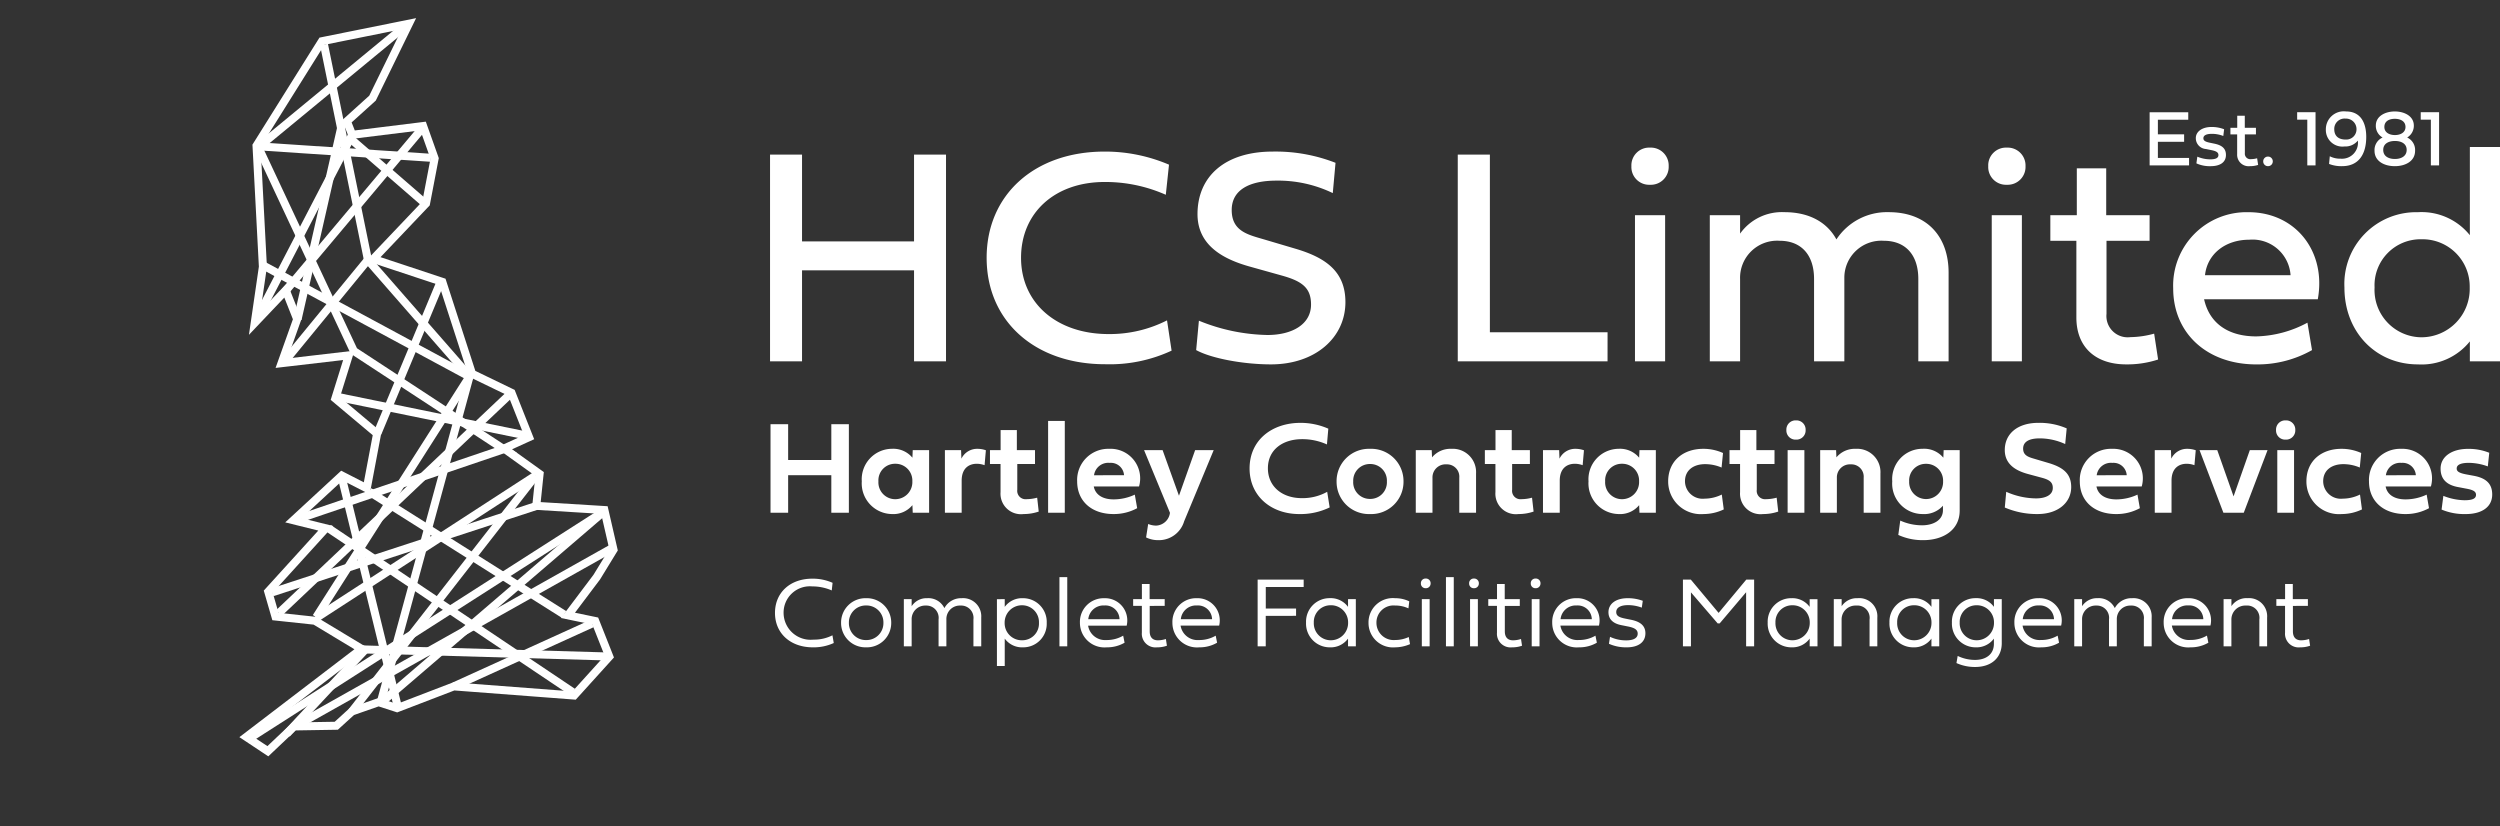 <svg xmlns="http://www.w3.org/2000/svg" width="280.68" height="92.741" viewBox="0 0 280.68 92.741"><rect x="0" y="0" width="280.68" height="92.741" fill="#333333" stroke="none"/><g transform="translate(1.57 1.568)"><g transform="translate(81.876 0)"><path d="M22.764-23.208H19.175v9.741H6.6v-9.741H3.008V0H6.6V-10.22H19.175V0h3.589ZM47.578-4.6a14.189,14.189,0,0,1-6.562,1.538c-5.828,0-9.827-3.486-9.827-8.562,0-5.059,3.794-8.511,9.382-8.511a16.691,16.691,0,0,1,6.87,1.436L47.8-22.08a18.246,18.246,0,0,0-7.229-1.47c-7.878,0-13.245,4.854-13.245,11.929,0,7.092,5.4,11.946,13.3,11.946A16.482,16.482,0,0,0,48.091-1.2ZM59.438-23.55C54.089-23.55,51-20.764,51-16.526c0,3.589,3.025,5.076,5.776,5.862L60.5-9.622c2.256.632,3.247,1.384,3.247,3.247,0,2.222-2.119,3.418-4.9,3.418a21.262,21.262,0,0,1-7.69-1.606l-.308,3.3C52.517-.342,56.106.342,59.25.342c4.956,0,8.357-2.991,8.357-6.99,0-3.435-2.2-4.99-5.623-6l-3.4-1.008c-1.846-.547-3.743-.906-3.743-3.333,0-2.256,1.982-3.3,5.024-3.3a14.129,14.129,0,0,1,6.323,1.4l.308-3.4A18.492,18.492,0,0,0,59.438-23.55Zm37.6,20.286H83.826V-23.208H80.22V0H97.036ZM103.5,0V-16.406h-3.384V0ZM101.8-19.824a2.005,2.005,0,0,0,2.1-2.085,2.005,2.005,0,0,0-2.1-2.085,1.992,1.992,0,0,0-2.085,2.085A1.992,1.992,0,0,0,101.8-19.824Zm15.09,3.076a5.76,5.76,0,0,0-4.973,2.41v-2.068h-3.4V0h3.4V-9.246a4.165,4.165,0,0,1,4.443-4.29c2.41,0,3.862,1.572,3.862,4.29V0h3.4V-9.451a4.157,4.157,0,0,1,4.443-4.084c2.41,0,3.862,1.572,3.862,4.29V0h3.4V-9.963c0-3.982-2.358-6.785-6.733-6.785a6.789,6.789,0,0,0-5.862,3.059C121.7-15.586,119.714-16.748,116.895-16.748ZM143.555,0V-16.406h-3.384V0Zm-1.692-19.824a2.005,2.005,0,0,0,2.1-2.085,2.005,2.005,0,0,0-2.1-2.085,1.992,1.992,0,0,0-2.085,2.085A1.992,1.992,0,0,0,141.863-19.824Zm16.03,6.289v-2.871h-4.871V-21.67h-3.3v5.264H146.75v2.871h2.922v8.613c0,3.333,2.153,5.264,5.588,5.264a11.086,11.086,0,0,0,3.589-.547l-.444-2.905a10.378,10.378,0,0,1-2.666.393,2.389,2.389,0,0,1-2.683-2.615v-8.2Zm17.722,9.194A12.7,12.7,0,0,1,169.873-2.8c-3.179,0-5.264-1.487-5.862-4.17h12.766c.974-5.332-2.461-9.775-7.793-9.775A8.244,8.244,0,0,0,160.542-8.2c0,5.059,3.811,8.545,9.331,8.545a12.4,12.4,0,0,0,6.255-1.606Zm-11.5-5.332c.256-2.375,2.273-3.982,4.973-3.982a4.276,4.276,0,0,1,4.631,3.982ZM188.005.342a6.945,6.945,0,0,0,5.845-2.581V0h3.384V-24.062H193.85v9.9a6.945,6.945,0,0,0-5.845-2.581,8.058,8.058,0,0,0-8.237,8.459C179.768-3.247,183.34.342,188.005.342Zm5.828-8.63A5.435,5.435,0,0,1,188.416-2.7a5.31,5.31,0,0,1-5.264-5.588,5.167,5.167,0,0,1,5.264-5.417A5.3,5.3,0,0,1,193.833-8.289Z" transform="translate(0 39)" fill="#fff"/><path d="M9.858-9.946H7.888v4.021H3.04V-9.946H1.062V0H3.04V-4.219H7.888V0h1.97ZM14.7.146a2.764,2.764,0,0,0,2.292-1l.037.85h1.838V-7.031H17.029l-.037.85a2.785,2.785,0,0,0-2.292-1A3.418,3.418,0,0,0,11.309-3.53,3.444,3.444,0,0,0,14.7.146ZM16.985-3.53a1.915,1.915,0,0,1-1.919,2.007,1.887,1.887,0,0,1-1.89-2.007,1.861,1.861,0,0,1,1.89-1.97A1.888,1.888,0,0,1,16.985-3.53Zm5.471-3.5H20.64V0h1.882V-3.6c0-1.45.872-1.9,1.7-1.9a2.634,2.634,0,0,1,.872.161l.146-1.677a2.847,2.847,0,0,0-.916-.161,1.953,1.953,0,0,0-1.831,1.106Zm8.3,1.56v-1.56H28.718V-9.287H26.895v2.256H25.7v1.56h1.187v3.164A2.3,2.3,0,0,0,29.473.146a5.26,5.26,0,0,0,1.7-.278L31-1.692a4.734,4.734,0,0,1-1.194.168.939.939,0,0,1-1.04-1.055V-5.471ZM34.1-10.312H32.227V0H34.1ZM41.96-2.036a5.572,5.572,0,0,1-2.38.535c-1.157,0-2.036-.469-2.227-1.45h5.083A3.319,3.319,0,0,0,39.1-7.178a3.5,3.5,0,0,0-3.611,3.662c0,2.19,1.6,3.662,4.087,3.662a5.475,5.475,0,0,0,2.651-.659ZM37.383-4.211A1.611,1.611,0,0,1,39.141-5.6a1.483,1.483,0,0,1,1.611,1.384Zm9.536,2.3-1.838-5.12H43L45.908.007a1.638,1.638,0,0,1-1.56,1.436,2.386,2.386,0,0,1-.886-.183l-.234,1.509a3.039,3.039,0,0,0,1.34.308A2.963,2.963,0,0,0,47.5.959l3.318-7.991H48.735ZM63.56-2.351a5.659,5.659,0,0,1-2.856.71c-2.219,0-3.8-1.326-3.8-3.347,0-2.131,1.714-3.274,3.838-3.274a6.7,6.7,0,0,1,2.791.593l.154-1.772a7.762,7.762,0,0,0-3.12-.652c-3.171,0-5.72,1.9-5.72,5.12,0,3.083,2.4,5.12,5.588,5.12A7.5,7.5,0,0,0,63.838-.6Zm1.055-1.165A3.627,3.627,0,0,0,68.372.146a3.623,3.623,0,0,0,3.757-3.662,3.627,3.627,0,0,0-3.757-3.662A3.631,3.631,0,0,0,64.614-3.516Zm1.868,0a1.865,1.865,0,0,1,1.89-1.956,1.861,1.861,0,0,1,1.89,1.956,1.863,1.863,0,0,1-1.89,1.963A1.867,1.867,0,0,1,66.482-3.516ZM77.5-7.178a2.68,2.68,0,0,0-2.168.959l-.037-.813H73.506V0h1.875V-3.933a1.464,1.464,0,0,1,1.56-1.5,1.382,1.382,0,0,1,1.45,1.5V0h1.882V-4.417A2.618,2.618,0,0,0,77.5-7.178Zm8.818,1.707v-1.56H84.28V-9.287H82.456v2.256H81.262v1.56h1.187v3.164A2.3,2.3,0,0,0,85.034.146a5.26,5.26,0,0,0,1.7-.278l-.176-1.56a4.734,4.734,0,0,1-1.194.168.939.939,0,0,1-1.04-1.055V-5.471ZM89.6-7.031H87.788V0H89.67V-3.6c0-1.45.872-1.9,1.7-1.9a2.634,2.634,0,0,1,.872.161l.146-1.677a2.847,2.847,0,0,0-.916-.161,1.953,1.953,0,0,0-1.831,1.106ZM96.292.146a2.764,2.764,0,0,0,2.292-1l.037.85h1.838V-7.031H98.621l-.037.85a2.785,2.785,0,0,0-2.292-1A3.418,3.418,0,0,0,92.9-3.53,3.444,3.444,0,0,0,96.292.146ZM98.577-3.53a1.915,1.915,0,0,1-1.919,2.007,1.887,1.887,0,0,1-1.89-2.007,1.861,1.861,0,0,1,1.89-1.97A1.888,1.888,0,0,1,98.577-3.53Zm3.267.007A3.66,3.66,0,0,0,105.806.146a5.3,5.3,0,0,0,2.278-.52l-.22-1.67a4.423,4.423,0,0,1-1.934.461,1.98,1.98,0,0,1-2.2-1.948c0-1.267.981-1.926,2.263-1.926a4.7,4.7,0,0,1,1.846.381L108-6.709a5.366,5.366,0,0,0-2.212-.469C103.513-7.178,101.843-5.808,101.843-3.523Zm11.938-1.948v-1.56h-2.036V-9.287h-1.824v2.256h-1.194v1.56h1.187v3.164A2.3,2.3,0,0,0,112.5.146a5.26,5.26,0,0,0,1.7-.278l-.176-1.56a4.734,4.734,0,0,1-1.194.168.939.939,0,0,1-1.04-1.055V-5.471ZM117.136,0V-7.031h-1.882V0Zm-.945-8.21a1.032,1.032,0,0,0,1.084-1.077,1.034,1.034,0,0,0-1.084-1.084,1.032,1.032,0,0,0-1.077,1.084A1.027,1.027,0,0,0,116.191-8.21ZM122.9-7.178a2.68,2.68,0,0,0-2.168.959l-.037-.813h-1.787V0h1.875V-3.933a1.464,1.464,0,0,1,1.56-1.5,1.382,1.382,0,0,1,1.45,1.5V0h1.882V-4.417A2.618,2.618,0,0,0,122.9-7.178ZM130.408.146a2.816,2.816,0,0,0,2.285-.937v.5c0,1.172-1.157,1.7-2.336,1.7A5.951,5.951,0,0,1,127.9.879l-.22,1.611a6.541,6.541,0,0,0,2.805.586c2.19,0,4.087-1.1,4.087-3.325V-7.031h-1.8l-.037.85a2.785,2.785,0,0,0-2.322-1A3.4,3.4,0,0,0,127-3.523,3.419,3.419,0,0,0,130.408.146Zm2.3-3.677A1.914,1.914,0,0,1,130.8-1.538a1.9,1.9,0,0,1-1.9-1.992,1.862,1.862,0,0,1,1.9-1.963A1.885,1.885,0,0,1,132.708-3.53ZM143.4-10.093c-2.322,0-3.765,1.216-3.765,3.054,0,1.655,1.333,2.344,2.6,2.688l1.575.425c.842.227,1.216.505,1.216,1.135,0,.813-.835,1.179-1.882,1.179a8.4,8.4,0,0,1-3.347-.74l-.161,1.765a9.113,9.113,0,0,0,3.684.732c2.271,0,3.772-1.267,3.772-3.032,0-1.523-.937-2.227-2.578-2.71l-1.436-.425c-.681-.205-1.384-.352-1.384-1.179s.769-1.15,1.846-1.15a6.9,6.9,0,0,1,2.878.637l.168-1.758A7.611,7.611,0,0,0,143.4-10.093Zm11.133,8.057a5.572,5.572,0,0,1-2.38.535c-1.157,0-2.036-.469-2.227-1.45h5.083a3.319,3.319,0,0,0-3.34-4.226,3.5,3.5,0,0,0-3.611,3.662c0,2.19,1.6,3.662,4.087,3.662A5.475,5.475,0,0,0,154.8-.513Zm-4.578-2.175A1.611,1.611,0,0,1,151.714-5.6a1.483,1.483,0,0,1,1.611,1.384Zm8.335-2.82h-1.816V0h1.882V-3.6c0-1.45.872-1.9,1.7-1.9a2.634,2.634,0,0,1,.872.161l.146-1.677a2.847,2.847,0,0,0-.916-.161,1.953,1.953,0,0,0-1.831,1.106Zm7.031,5.193-1.831-5.193H161.5L164.18,0h2.285l2.673-7.031h-1.992ZM172.112,0V-7.031h-1.882V0Zm-.945-8.21a1.032,1.032,0,0,0,1.084-1.077,1.034,1.034,0,0,0-1.084-1.084,1.032,1.032,0,0,0-1.077,1.084A1.027,1.027,0,0,0,171.167-8.21ZM173.5-3.523A3.66,3.66,0,0,0,177.458.146a5.3,5.3,0,0,0,2.278-.52l-.22-1.67a4.423,4.423,0,0,1-1.934.461,1.98,1.98,0,0,1-2.2-1.948c0-1.267.981-1.926,2.263-1.926a4.7,4.7,0,0,1,1.846.381l.161-1.633a5.366,5.366,0,0,0-2.212-.469C175.166-7.178,173.5-5.808,173.5-3.523Zm13.5,1.487a5.572,5.572,0,0,1-2.38.535c-1.157,0-2.036-.469-2.227-1.45h5.083a3.319,3.319,0,0,0-3.34-4.226,3.5,3.5,0,0,0-3.611,3.662c0,2.19,1.6,3.662,4.087,3.662a5.475,5.475,0,0,0,2.651-.659Zm-4.578-2.175A1.611,1.611,0,0,1,184.175-5.6a1.483,1.483,0,0,1,1.611,1.384Zm9.1-.081c-.842-.154-1.15-.33-1.15-.674,0-.417.447-.637,1.37-.637a6.373,6.373,0,0,1,2.124.4l.161-1.531a6.162,6.162,0,0,0-2.38-.439c-1.868,0-3.083.9-3.083,2.212,0,1.165.659,1.853,2.014,2.087l.842.161c.82.146,1.121.33,1.121.7,0,.417-.388.608-1.3.608a6.733,6.733,0,0,1-2.366-.491l-.2,1.538a6.573,6.573,0,0,0,2.71.505c1.8,0,2.974-.784,2.974-2.2,0-1.216-.7-1.846-2.087-2.1Z" transform="translate(2 56)" fill="#fff"/><path d="M7.162-.375l-.149-.866a4.54,4.54,0,0,1-2.135.486,3.034,3.034,0,0,1-3.349-3A2.952,2.952,0,0,1,4.751-6.731a5.425,5.425,0,0,1,2.185.452l.094-.855A5.461,5.461,0,0,0,4.756-7.6C2.262-7.6.563-6.036.563-3.752S2.29.11,4.817.11A5.4,5.4,0,0,0,7.162-.375Zm.822-2.273A2.735,2.735,0,0,0,10.8.11a2.735,2.735,0,0,0,2.814-2.759A2.735,2.735,0,0,0,10.8-5.407,2.735,2.735,0,0,0,7.984-2.648Zm.877,0A1.9,1.9,0,0,1,10.8-4.591a1.9,1.9,0,0,1,1.937,1.942A1.9,1.9,0,0,1,10.8-.706,1.9,1.9,0,0,1,8.861-2.648ZM21.519-5.407a2.12,2.12,0,0,0-1.937,1.115,1.992,1.992,0,0,0-1.937-1.115,1.984,1.984,0,0,0-1.738.9V-5.3H15.03V0h.877V-3.007A1.524,1.524,0,0,1,17.5-4.58a1.377,1.377,0,0,1,1.429,1.556V0h.877V-3.04A1.507,1.507,0,0,1,21.381-4.58a1.385,1.385,0,0,1,1.462,1.556V0h.877V-3.239A2.037,2.037,0,0,0,21.519-5.407Zm3.962.11v7.5h.877V-.872A2.4,2.4,0,0,0,28.4.11a2.637,2.637,0,0,0,2.671-2.748A2.659,2.659,0,0,0,28.4-5.407a2.4,2.4,0,0,0-2.042.977V-5.3Zm2.831.684A1.893,1.893,0,0,1,30.2-2.637,1.871,1.871,0,0,1,28.311-.684a1.918,1.918,0,0,1-1.964-1.953A1.94,1.94,0,0,1,28.311-4.613ZM32.5,0h.877V-7.769H32.5Zm7.156-1.2a3.648,3.648,0,0,1-1.881.491,1.931,1.931,0,0,1-2.058-1.617h4.331a2.494,2.494,0,0,0-2.522-3.079A2.659,2.659,0,0,0,34.8-2.648,2.759,2.759,0,0,0,37.812.11a3.9,3.9,0,0,0,2-.519ZM35.737-3.046a1.716,1.716,0,0,1,1.815-1.545,1.584,1.584,0,0,1,1.694,1.545Zm8.58-1.5V-5.3H42.623V-7h-.866v1.7h-.982v.756h.977v3.007A1.532,1.532,0,0,0,43.451.11a3.223,3.223,0,0,0,1.115-.182L44.45-.828a2.88,2.88,0,0,1-.9.149c-.541,0-.916-.3-.916-1V-4.541ZM50.044-1.2a3.648,3.648,0,0,1-1.881.491A1.931,1.931,0,0,1,46.1-2.328h4.331a2.494,2.494,0,0,0-2.522-3.079,2.659,2.659,0,0,0-2.726,2.759A2.759,2.759,0,0,0,48.2.11a3.9,3.9,0,0,0,2-.519ZM46.127-3.046a1.716,1.716,0,0,1,1.815-1.545,1.584,1.584,0,0,1,1.694,1.545Zm12.939-.381v-.822h-3.4V-6.665h4.254v-.828H54.751V0h.91V-3.426ZM65.775-5.3H64.9v.866a2.4,2.4,0,0,0-2.042-.977,2.636,2.636,0,0,0-2.671,2.742A2.66,2.66,0,0,0,62.856.11,2.4,2.4,0,0,0,64.9-.872V0h.877Zm-2.831.684a1.917,1.917,0,0,1,1.964,1.948A1.941,1.941,0,0,1,62.945-.684a1.9,1.9,0,0,1-1.887-1.981A1.87,1.87,0,0,1,62.945-4.613ZM67.2-2.665A2.747,2.747,0,0,0,70.189.11a4.289,4.289,0,0,0,1.672-.359l-.143-.8a3.665,3.665,0,0,1-1.528.337,1.937,1.937,0,0,1-2.1-1.953,1.912,1.912,0,0,1,2.091-1.92,3.521,3.521,0,0,1,1.5.32l.094-.789a3.6,3.6,0,0,0-1.589-.353A2.728,2.728,0,0,0,67.2-2.665ZM73.185,0h.877V-5.3h-.877Zm.436-6.527a.529.529,0,0,0,.552-.546.524.524,0,0,0-.552-.541.516.516,0,0,0-.541.541A.52.52,0,0,0,73.621-6.527ZM75.894,0h.877V-7.769h-.877ZM78.6,0h.877V-5.3H78.6Zm.436-6.527a.529.529,0,0,0,.552-.546.524.524,0,0,0-.552-.541.516.516,0,0,0-.541.541A.52.52,0,0,0,79.039-6.527Zm5.148,1.986V-5.3H82.493V-7h-.866v1.7h-.982v.756h.977v3.007A1.532,1.532,0,0,0,83.321.11a3.223,3.223,0,0,0,1.115-.182L84.32-.828a2.88,2.88,0,0,1-.9.149c-.541,0-.916-.3-.916-1V-4.541ZM85.522,0H86.4V-5.3h-.877Zm.436-6.527a.529.529,0,0,0,.552-.546.524.524,0,0,0-.552-.541.516.516,0,0,0-.541.541A.52.52,0,0,0,85.958-6.527ZM92.679-1.2A3.648,3.648,0,0,1,90.8-.712a1.931,1.931,0,0,1-2.058-1.617h4.331a2.494,2.494,0,0,0-2.522-3.079,2.659,2.659,0,0,0-2.726,2.759A2.759,2.759,0,0,0,90.836.11a3.9,3.9,0,0,0,2-.519ZM88.761-3.046a1.716,1.716,0,0,1,1.815-1.545A1.584,1.584,0,0,1,92.27-3.046Zm7.36-.05c-.745-.143-1.109-.3-1.109-.761,0-.486.475-.772,1.335-.772a4.433,4.433,0,0,1,1.534.281l.11-.767a4.8,4.8,0,0,0-1.7-.292c-1.319,0-2.152.629-2.152,1.573,0,.817.563,1.28,1.44,1.451l.69.138c.745.143,1.153.342,1.153.817,0,.491-.458.756-1.308.756a4.172,4.172,0,0,1-1.8-.4l-.121.783a4.694,4.694,0,0,0,1.986.4c1.286,0,2.108-.552,2.108-1.584,0-.828-.557-1.3-1.611-1.512Zm10.505.519,2.968-3.5V0h.9V-7.493h-.883l-3.106,3.735-3.117-3.735H102.5V0h.9V-6.064l3,3.487Zm10.98-2.72h-.877v.866a2.4,2.4,0,0,0-2.042-.977,2.636,2.636,0,0,0-2.671,2.742A2.66,2.66,0,0,0,114.688.11a2.4,2.4,0,0,0,2.042-.982V0h.877Zm-2.831.684a1.917,1.917,0,0,1,1.964,1.948,1.941,1.941,0,0,1-1.964,1.981,1.9,1.9,0,0,1-1.887-1.981A1.87,1.87,0,0,1,114.777-4.613Zm7.316-.795a2.035,2.035,0,0,0-1.771.9V-5.3h-.883V0h.877V-2.991a1.561,1.561,0,0,1,1.639-1.589,1.383,1.383,0,0,1,1.5,1.573V0h.872V-3.222A2.035,2.035,0,0,0,122.093-5.407Zm9.181.11H130.4v.866a2.4,2.4,0,0,0-2.042-.977,2.636,2.636,0,0,0-2.671,2.742A2.66,2.66,0,0,0,128.355.11,2.4,2.4,0,0,0,130.4-.872V0h.877Zm-2.831.684a1.917,1.917,0,0,1,1.964,1.948,1.941,1.941,0,0,1-1.964,1.981,1.9,1.9,0,0,1-1.887-1.981A1.87,1.87,0,0,1,128.444-4.613Zm8.972,3.741v.585c0,1.186-.894,1.81-2.124,1.81a4.49,4.49,0,0,1-1.942-.447l-.138.8a5,5,0,0,0,2.086.441c1.942,0,3-1.131,3-2.671V-5.3h-.877v.866a2.4,2.4,0,0,0-2.042-.977A2.636,2.636,0,0,0,132.7-2.665,2.66,2.66,0,0,0,135.374.11,2.417,2.417,0,0,0,137.415-.872Zm-1.953-3.741a1.917,1.917,0,0,1,1.964,1.948,1.941,1.941,0,0,1-1.964,1.981,1.9,1.9,0,0,1-1.887-1.981A1.87,1.87,0,0,1,135.462-4.613Zm9.11,3.41a3.648,3.648,0,0,1-1.881.491,1.931,1.931,0,0,1-2.058-1.617h4.331a2.494,2.494,0,0,0-2.522-3.079,2.659,2.659,0,0,0-2.726,2.759A2.759,2.759,0,0,0,142.729.11a3.9,3.9,0,0,0,2-.519Zm-3.917-1.843a1.716,1.716,0,0,1,1.815-1.545,1.584,1.584,0,0,1,1.694,1.545Zm12.271-2.362a2.12,2.12,0,0,0-1.937,1.115,1.992,1.992,0,0,0-1.937-1.115,1.984,1.984,0,0,0-1.738.9V-5.3h-.877V0h.877V-3.007a1.524,1.524,0,0,1,1.595-1.573,1.377,1.377,0,0,1,1.429,1.556V0h.877V-3.04a1.507,1.507,0,0,1,1.573-1.539,1.385,1.385,0,0,1,1.462,1.556V0h.877V-3.239A2.037,2.037,0,0,0,152.925-5.407Zm8.409,4.2a3.648,3.648,0,0,1-1.881.491,1.931,1.931,0,0,1-2.058-1.617h4.331A2.494,2.494,0,0,0,159.2-5.407a2.659,2.659,0,0,0-2.726,2.759A2.759,2.759,0,0,0,159.491.11a3.9,3.9,0,0,0,2-.519Zm-3.917-1.843a1.716,1.716,0,0,1,1.815-1.545,1.584,1.584,0,0,1,1.694,1.545Zm8.436-2.362a2.035,2.035,0,0,0-1.771.9V-5.3H163.2V0h.877V-2.991a1.561,1.561,0,0,1,1.639-1.589,1.383,1.383,0,0,1,1.5,1.573V0h.872V-3.222A2.035,2.035,0,0,0,165.853-5.407Zm6.814.866V-5.3h-1.694V-7h-.866v1.7h-.982v.756h.977v3.007A1.532,1.532,0,0,0,171.8.11a3.223,3.223,0,0,0,1.115-.182L172.8-.828a2.88,2.88,0,0,1-.9.149c-.541,0-.916-.3-.916-1V-4.541Z" transform="translate(3 71)" fill="#fff"/><path d="M5.2-.839H1.7V-2.646H4.645v-.839H1.7V-5.128h3.41v-.839H.773V0H5.2ZM7.537-2.544c-.532-.11-.729-.242-.729-.505,0-.312.316-.492.954-.492A3.476,3.476,0,0,1,9.044-3.3l.092-.756a3.847,3.847,0,0,0-1.419-.255c-1.055,0-1.758.527-1.758,1.244A1.217,1.217,0,0,0,7.1-1.837l.624.127c.545.11.773.264.773.549,0,.325-.294.483-.927.483a3.782,3.782,0,0,1-1.441-.3l-.105.751a3.6,3.6,0,0,0,1.6.316c1.024,0,1.718-.409,1.718-1.261,0-.734-.457-1.094-1.314-1.27Zm5.172-.936v-.738H11.457V-5.572h-.848v1.354H9.844v.738H10.6v2.215A1.287,1.287,0,0,0,12.032.088a2.851,2.851,0,0,0,.923-.141L12.841-.8a2.669,2.669,0,0,1-.686.1.614.614,0,0,1-.69-.672V-3.48Zm.817,3.032a.527.527,0,0,0,.536.536A.531.531,0,0,0,14.6-.448a.535.535,0,0,0-.541-.541A.531.531,0,0,0,13.526-.448ZM18.475,0H19.4V-5.968H17.336v.835h1.138Zm2.443-.163a3.738,3.738,0,0,0,1.463.25c1.885,0,2.711-1.362,2.711-3.287,0-1.578-.62-2.856-2.268-2.856A2.016,2.016,0,0,0,20.558-4.03a1.861,1.861,0,0,0,2.092,1.907,1.809,1.809,0,0,0,1.5-.659,1.794,1.794,0,0,1-1.92,2.03A2.557,2.557,0,0,1,21-1.024Zm1.868-5.089A1.18,1.18,0,0,1,24-4.047,1.15,1.15,0,0,1,22.781-2.9c-.8,0-1.279-.4-1.279-1.165A1.157,1.157,0,0,1,22.786-5.251ZM27-1.74c0-.712.62-1,1.314-1s1.318.286,1.318,1-.628,1.02-1.318,1.02S27-1.006,27-1.74Zm1.3-3.489c.628,0,1.2.268,1.2.914,0,.628-.567.91-1.182.91s-1.191-.277-1.191-.91S27.65-5.229,28.3-5.229Zm2.136.756c0-1.059-1.063-1.582-2.136-1.582s-2.131.523-2.131,1.582a1.5,1.5,0,0,0,.76,1.345,1.532,1.532,0,0,0-.905,1.494C26.024-.479,27.1.088,28.3.088s2.276-.567,2.276-1.723a1.539,1.539,0,0,0-.888-1.494A1.54,1.54,0,0,0,30.437-4.474ZM32.348,0h.923V-5.968H31.21v.835h1.138Z" transform="translate(157.124 17)" fill="#fff"/></g><g transform="matrix(0.921, -0.391, 0.391, 0.921, 0, 18.211)"><path d="M0,7.766,45.854,0" transform="translate(0 60.565)" fill="none" stroke="#fff" stroke-width="0.9"/><path d="M0,0,14.744,21.241" transform="translate(22.855 48.158)" fill="none" stroke="#fff" stroke-width="0.9"/><path d="M0,12.644,12.93,0" transform="translate(26.287 29.83)" fill="none" stroke="#fff" stroke-width="0.9"/><path d="M11.639,41.561l.442.188L.925,25.071,0,0" transform="translate(26.511 7.887)" fill="none" stroke="#fff" stroke-width="0.9"/><path d="M0,10.816,21.257,0" transform="translate(22.862 13.031)" fill="none" stroke="#fff" stroke-width="0.9"/><path d="M0,18.141,26.409,0" transform="translate(11.878 40.663)" fill="none" stroke="#fff" stroke-width="0.9"/><path d="M31.305,2.678,0,0" transform="translate(8.413 54.308)" fill="none" stroke="#fff" stroke-width="0.9"/><path d="M18.047,27.644,0,0" transform="translate(17.046 50.163)" fill="none" stroke="#fff" stroke-width="0.9"/><path d="M25.108,11.524,0,0" transform="translate(14.893 63.999)" fill="none" stroke="#fff" stroke-width="0.9"/><path d="M0,25.637,4.185,0" transform="translate(16.42 45.743)" fill="none" stroke="#fff" stroke-width="0.9"/><path d="M33.307,0,0,12.411" transform="translate(8.189 44.333)" fill="none" stroke="#fff" stroke-width="0.9"/><path d="M39.869,0,8.047,3.528,0,4.424" transform="translate(5.59 64.647)" fill="none" stroke="#fff" stroke-width="0.9"/><path d="M0,0,17.666,12.173" transform="translate(23.701 36.959)" fill="none" stroke="#fff" stroke-width="0.9"/><path d="M12.654,0,0,6.629" transform="translate(20.147 24.208)" fill="none" stroke="#fff" stroke-width="0.9"/><path d="M0,0,4.765,9.741" transform="translate(36.368 10.828)" fill="none" stroke="#fff" stroke-width="0.9"/><path d="M17.16,8.668,0,0" transform="translate(26.711 7.715)" fill="none" stroke="#fff" stroke-width="0.9"/><path d="M4.911,0,0,24.2l5.408,16.49" transform="translate(32.881 0)" fill="none" stroke="#fff" stroke-width="0.9"/><path d="M0,0,16.544,20.672" transform="translate(21.703 19.995)" fill="none" stroke="#fff" stroke-width="0.9"/><path d="M28.9,0,0,5.084" transform="translate(11.837 53.798)" fill="none" stroke="#fff" stroke-width="0.9"/><path d="M0,29.825,23.513,0" transform="translate(14.826 40.577)" fill="none" stroke="#fff" stroke-width="0.9"/><path d="M0,16.336,29.39,0" transform="translate(11.373 53.804)" fill="none" stroke="#fff" stroke-width="0.9"/><path d="M0,9.883,31.1,0" transform="translate(14.817 60.597)" fill="none" stroke="#fff" stroke-width="0.9"/><path d="M0,5.361C.332,5.185,12.049,0,12.049,0" transform="translate(3.695 64.211)" fill="none" stroke="#fff" stroke-width="0.9"/><path d="M0,14.466,17.5,0" transform="translate(19.29 10.522)" fill="none" stroke="#fff" stroke-width="0.9"/><path d="M0,18.554,13.393,0" transform="translate(23.026 8.65)" fill="none" stroke="#fff" stroke-width="0.9"/><path d="M19.869,0,0,5.887" transform="translate(26.738 1.767)" fill="none" stroke="#fff" stroke-width="0.9"/><path d="M0,0,24.585,1.829" transform="translate(14.655 47.89)" fill="none" stroke="#fff" stroke-width="0.9"/><g transform="translate(0.129 0.044)" fill="none" stroke-miterlimit="10"><path d="M16.287,71.258l6.754.236,11.919,6.165,4.892-2.266.092-3.772-2.954-2.046,5.257-3.035L45,64.571l.706-3.989L38.739,57.1l1.841-3.331-2.82-4.626,3.427-.088.116-4.745L38.054,40.6l.956-10.759-6.492-5.71,8.415-3.651,2.723-4.061.2-3.369-7.7-2.2.056-2.29,3.877-1.341,6.273-5.44L37.7,0,26.632,7.73l-4.617,12.7-2.592,4.265L23.4,22.962,23.3,27.325l-3.174,3.45,7.264,2.131-3.54,4.17L26.608,42.5l-3.946,5.917-2.2-2.634-5.881,2.109,2.925,2.2L8.331,54.32,8.05,56.656l3.714,2.067,4.029,5.566L0,68.34l1.055,1.6,3.621-1.35,4.4,1.783,2.167-.761,3.408.224Z" stroke="none"/><path d="M 34.959 77.659 L 39.851 75.393 L 39.943 71.621 L 36.989 69.575 L 42.246 66.54 L 45.004 64.571 L 45.71 60.582 L 38.739 57.103 L 40.58 53.773 L 37.76 49.147 L 41.187 49.059 L 41.303 44.314 L 38.054 40.601 L 39.01 29.842 L 32.518 24.132 L 40.932 20.481 L 43.655 16.42 L 43.857 13.051 L 36.161 10.852 L 36.217 8.562 L 40.094 7.221 L 46.367 1.781 L 37.696 6.770952950319042e-06 L 26.632 7.73 L 22.015 20.426 L 19.423 24.691 L 23.404 22.962 L 23.297 27.325 L 20.123 30.775 L 27.387 32.906 L 23.847 37.076 L 26.608 42.5 L 22.663 48.417 L 20.464 45.783 L 14.583 47.892 L 17.508 50.091 L 8.331 54.32 L 8.05 56.656 L 11.764 58.724 L 15.793 64.29 L 6.204941655596485e-06 68.34 L 1.055 69.938 L 4.675 68.588 L 9.072 70.371 L 11.239 69.61 L 14.647 69.834 L 16.287 71.258 L 23.041 71.494 L 34.959 77.659 M 34.937 78.66 L 34.546 78.458 L 22.807 72.386 L 16.255 72.157 L 15.937 72.146 L 15.697 71.937 L 14.285 70.712 L 11.363 70.52 L 9.37 71.22 L 9.049 71.333 L 8.733 71.205 L 4.662 69.554 L 1.369 70.782 L 0.698 71.032 L 0.303 70.434 L -0.751 68.835 L -1.446 67.781 L -0.224 67.468 L 14.289 63.747 L 11.152 59.413 L 7.613 57.443 L 7.085 57.149 L 7.157 56.549 L 7.438 54.212 L 7.498 53.713 L 7.955 53.502 L 15.762 49.904 L 14.042 48.611 L 12.707 47.608 L 14.279 47.045 L 20.16 44.936 L 20.752 44.724 L 21.155 45.206 L 22.582 46.916 L 25.567 42.439 L 23.045 37.484 L 22.773 36.95 L 23.161 36.493 L 25.805 33.38 L 19.87 31.639 L 18.481 31.231 L 19.461 30.166 L 22.406 26.965 L 22.47 24.349 L 19.781 25.516 L 17.181 26.645 L 18.654 24.223 L 21.199 20.035 L 25.786 7.422 L 25.883 7.155 L 26.116 6.992 L 37.18 -0.738 L 37.498 -0.959 L 37.877 -0.882 L 46.548 0.899 L 48.334 1.266 L 46.956 2.461 L 40.684 7.901 L 40.552 8.015 L 40.388 8.072 L 37.102 9.209 L 37.078 10.178 L 44.105 12.186 L 44.799 12.384 L 44.756 13.105 L 44.554 16.474 L 44.539 16.718 L 44.403 16.921 L 41.68 20.982 L 41.533 21.202 L 41.291 21.307 L 34.177 24.393 L 39.604 29.167 L 39.947 29.468 L 39.906 29.922 L 38.985 40.298 L 41.981 43.721 L 42.212 43.985 L 42.203 44.336 L 42.087 49.081 L 42.066 49.936 L 41.21 49.958 L 39.338 50.006 L 41.349 53.304 L 41.621 53.751 L 41.368 54.208 L 39.981 56.717 L 46.112 59.776 L 46.714 60.076 L 46.597 60.738 L 45.89 64.728 L 45.826 65.09 L 45.527 65.303 L 42.768 67.273 L 42.733 67.298 L 42.696 67.32 L 38.669 69.644 L 40.456 70.881 L 40.855 71.158 L 40.843 71.643 L 40.751 75.415 L 40.737 75.974 L 40.229 76.21 L 35.337 78.475 L 34.937 78.66 Z" stroke="none" fill="#fff"/></g><path d="M0,.428,16.98,0" transform="translate(23.118 71.554)" fill="none" stroke="#fff" stroke-width="0.9"/></g></g></svg>